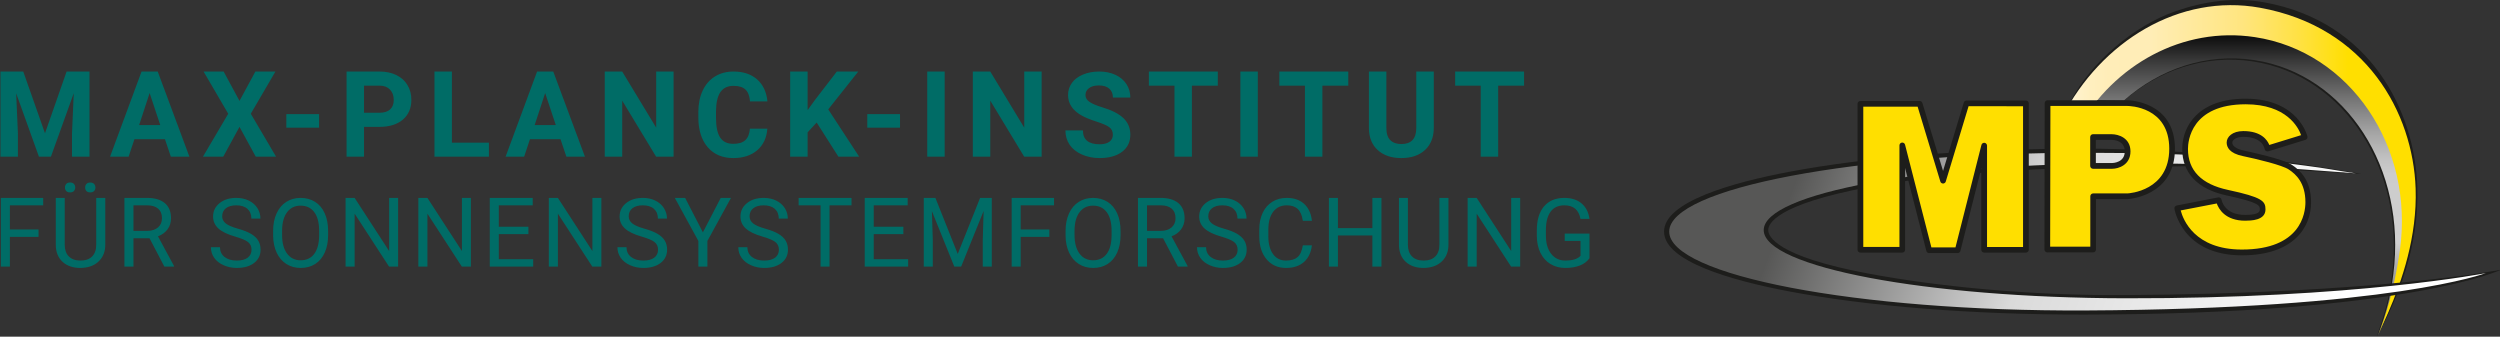 <?xml version="1.0" encoding="UTF-8"?>
<svg xmlns="http://www.w3.org/2000/svg" xmlns:xlink="http://www.w3.org/1999/xlink" width="891" height="120" viewBox="0 0 891 120">
  <rect x="0" y="0" width="891" height="120" fill="#333333" stroke="none"/>
  <g id="Gruppe">
    <g id="g1">
      <path id="Pfad" fill="#006c66" stroke="none" d="M 0.166 25.495 L 8.288 25.495 L 16.036 47.507 L 23.737 25.495 L 31.898 25.495 L 31.898 55.843 L 25.665 55.843 L 25.665 47.545 L 26.284 33.222 L 18.146 55.843 L 13.879 55.843 L 5.757 33.245 L 6.384 47.545 L 6.384 55.843 L 0.166 55.843 L 0.166 25.495 Z M 60.892 55.843 L 58.796 49.617 L 47.905 49.617 L 45.833 55.843 L 39.225 55.843 L 50.452 25.495 L 56.211 25.495 L 67.5 55.843 L 60.892 55.843 Z M 53.328 33.161 L 49.58 44.585 L 57.121 44.585 L 53.328 33.161 Z M 79.706 25.495 L 85.358 35.955 L 91.017 25.495 L 98.161 25.495 L 89.381 40.542 L 98.39 55.843 L 91.155 55.843 L 85.358 45.214 L 79.561 55.843 L 72.333 55.843 L 81.343 40.542 L 72.555 25.495 L 79.706 25.495 Z M 113.717 40.669 L 113.717 45.495 L 102.053 45.495 L 102.053 40.669 L 113.717 40.669 Z M 135.177 45.219 L 129.732 45.219 L 129.732 55.843 L 123.514 55.843 L 123.514 25.495 L 135.277 25.495 C 137.546 25.495 139.539 25.913 141.258 26.75 C 142.976 27.587 144.298 28.775 145.223 30.314 C 146.149 31.853 146.611 33.607 146.611 35.573 L 146.611 35.573 C 146.611 38.559 145.599 40.914 143.575 42.636 C 141.551 44.358 138.751 45.219 135.177 45.219 L 135.177 45.219 Z M 129.732 30.527 L 129.732 40.179 L 135.277 40.179 C 136.924 40.179 138.178 39.785 139.04 38.997 C 139.901 38.209 140.332 37.082 140.332 35.615 L 140.332 35.615 C 140.332 34.112 139.897 32.894 139.028 31.963 C 138.159 31.032 136.957 30.553 135.422 30.527 L 135.422 30.527 L 129.732 30.527 Z M 161.058 25.495 L 161.058 50.848 L 174.251 50.848 L 174.251 55.843 L 154.84 55.843 L 154.84 25.495 L 161.058 25.495 Z M 201.861 55.843 L 199.765 49.617 L 188.874 49.617 L 186.802 55.843 L 180.194 55.843 L 191.421 25.495 L 197.18 25.495 L 208.469 55.843 L 201.861 55.843 Z M 194.297 33.161 L 190.549 44.585 L 198.09 44.585 L 194.297 33.161 Z M 240.063 25.495 L 240.063 55.843 L 233.845 55.843 L 221.753 35.87 L 221.753 55.843 L 215.536 55.843 L 215.536 25.495 L 221.753 25.495 L 233.868 45.506 L 233.868 25.495 L 240.063 25.495 Z M 267.259 45.869 L 273.477 45.869 C 273.243 49.117 272.044 51.673 269.883 53.537 C 267.721 55.4 264.873 56.332 261.34 56.332 L 261.34 56.332 C 257.47 56.332 254.427 55.037 252.212 52.447 C 249.997 49.857 248.889 46.302 248.889 41.781 L 248.889 41.781 L 248.889 39.947 C 248.889 37.06 249.4 34.518 250.422 32.321 C 251.444 30.124 252.905 28.438 254.805 27.261 C 256.704 26.084 258.908 25.495 261.416 25.495 L 261.416 25.495 C 264.899 25.495 267.703 26.428 269.829 28.294 C 271.956 30.16 273.184 32.778 273.515 36.149 L 273.515 36.149 L 267.305 36.149 C 267.152 34.201 266.609 32.789 265.677 31.912 C 264.743 31.035 263.323 30.596 261.416 30.596 L 261.416 30.596 C 259.346 30.596 257.798 31.333 256.77 32.805 C 255.743 34.278 255.214 36.564 255.183 39.661 L 255.183 39.661 L 255.183 41.923 C 255.183 45.157 255.678 47.522 256.667 49.018 C 257.656 50.514 259.214 51.262 261.34 51.262 L 261.34 51.262 C 263.257 51.262 264.688 50.823 265.634 49.946 C 266.58 49.069 267.122 47.71 267.259 45.869 L 267.259 45.869 Z M 298.808 55.843 L 291.06 43.667 L 287.833 47.169 L 287.833 55.843 L 281.615 55.843 L 281.615 25.495 L 287.833 25.495 L 287.833 39.249 L 290.563 35.477 L 298.249 25.495 L 305.89 25.495 L 295.183 38.98 L 306.203 55.843 L 298.808 55.843 Z M 320.765 40.669 L 320.765 45.495 L 309.102 45.495 L 309.102 40.669 L 320.765 40.669 Z M 336.681 25.495 L 336.681 55.843 L 330.471 55.843 L 330.471 25.495 L 336.681 25.495 Z M 371.242 25.495 L 371.242 55.843 L 365.025 55.843 L 352.933 35.87 L 352.933 55.843 L 346.715 55.843 L 346.715 25.495 L 352.933 25.495 L 365.048 45.506 L 365.048 25.495 L 371.242 25.495 Z M 396.619 48.029 L 396.619 48.029 C 396.619 46.865 396.204 45.972 395.376 45.35 C 394.547 44.728 393.056 44.07 390.902 43.377 C 388.748 42.683 387.041 41.999 385.782 41.325 L 385.782 41.325 C 382.36 39.488 380.65 37.009 380.65 33.889 L 380.65 33.889 C 380.65 32.266 381.109 30.818 382.026 29.547 C 382.944 28.277 384.262 27.284 385.98 26.568 C 387.699 25.853 389.628 25.495 391.77 25.495 L 391.77 25.495 C 393.927 25.495 395.846 25.884 397.529 26.663 C 399.212 27.442 400.519 28.538 401.452 29.951 C 402.386 31.364 402.852 32.971 402.852 34.772 L 402.852 34.772 L 396.642 34.772 C 396.642 33.405 396.206 32.343 395.334 31.586 C 394.462 30.829 393.241 30.451 391.671 30.451 L 391.671 30.451 C 390.151 30.451 388.97 30.768 388.126 31.403 C 387.282 32.038 386.86 32.871 386.86 33.904 L 386.86 33.904 C 386.86 34.876 387.355 35.69 388.344 36.345 C 389.333 37 390.786 37.617 392.703 38.196 L 392.703 38.196 C 396.236 39.253 398.811 40.566 400.427 42.136 C 402.044 43.705 402.852 45.658 402.852 47.995 L 402.852 47.995 C 402.852 50.596 401.866 52.636 399.892 54.115 C 397.919 55.593 395.26 56.332 391.915 56.332 L 391.915 56.332 C 389.595 56.332 387.483 55.91 385.579 55.065 C 383.675 54.22 382.221 53.062 381.219 51.591 C 380.218 50.12 379.717 48.417 379.717 46.484 L 379.717 46.484 L 385.95 46.484 C 385.95 49.776 387.938 51.422 391.915 51.422 L 391.915 51.422 C 393.394 51.422 394.547 51.125 395.376 50.53 C 396.204 49.936 396.619 49.102 396.619 48.029 Z M 434.026 25.495 L 434.026 30.527 L 424.794 30.527 L 424.794 55.843 L 418.577 55.843 L 418.577 30.527 L 409.46 30.527 L 409.46 25.495 L 434.026 25.495 Z M 448.282 25.495 L 448.282 55.843 L 442.072 55.843 L 442.072 25.495 L 448.282 25.495 Z M 480.526 25.495 L 480.526 30.527 L 471.295 30.527 L 471.295 55.843 L 465.077 55.843 L 465.077 30.527 L 455.96 30.527 L 455.96 25.495 L 480.526 25.495 Z M 504.763 25.495 L 511.003 25.495 L 511.003 45.531 C 511.003 48.859 509.971 51.491 507.906 53.427 C 505.841 55.364 503.019 56.332 499.44 56.332 L 499.44 56.332 C 495.921 56.332 493.126 55.392 491.053 53.512 C 488.981 51.632 487.924 49.049 487.883 45.762 L 487.883 45.762 L 487.883 25.495 L 494.101 25.495 L 494.101 45.604 C 494.101 47.603 494.574 49.058 495.52 49.97 C 496.466 50.882 497.772 51.338 499.44 51.338 L 499.44 51.338 C 502.937 51.338 504.711 49.483 504.763 45.774 L 504.763 45.774 L 504.763 25.495 Z M 543.179 25.495 L 543.179 30.527 L 533.948 30.527 L 533.948 55.843 L 527.73 55.843 L 527.73 30.527 L 518.613 30.527 L 518.613 25.495 L 543.179 25.495 Z"></path>
    </g>
    <g id="g2">
      <path id="path1" fill="#006c66" stroke="none" d="M 13.734 81.79 L 13.734 84.413 L 3.516 84.413 L 3.516 95.006 L 0.304 95.006 L 0.304 70.532 L 15.393 70.532 L 15.393 73.178 L 3.516 73.178 L 3.516 81.79 L 13.734 81.79 Z M 34.292 70.532 L 37.519 70.532 L 37.519 87.277 C 37.509 89.596 36.787 91.494 35.355 92.971 C 33.922 94.447 31.977 95.276 29.519 95.456 L 29.519 95.456 L 28.67 95.495 C 26.004 95.495 23.879 94.767 22.296 93.311 C 20.712 91.855 19.908 89.854 19.883 87.308 L 19.883 87.308 L 19.883 70.532 L 23.064 70.532 L 23.064 87.229 C 23.064 89.009 23.55 90.394 24.521 91.382 C 25.492 92.37 26.875 92.864 28.67 92.864 L 28.67 92.864 C 30.485 92.864 31.876 92.374 32.842 91.393 C 33.809 90.413 34.292 89.03 34.292 87.244 L 34.292 87.244 L 34.292 70.532 Z M 23.148 66.815 L 23.148 66.815 C 23.148 66.31 23.301 65.888 23.608 65.549 C 23.913 65.21 24.368 65.04 24.973 65.04 C 25.577 65.04 26.034 65.21 26.345 65.549 C 26.656 65.888 26.812 66.309 26.812 66.811 C 26.812 67.313 26.656 67.732 26.345 68.069 C 26.034 68.406 25.577 68.574 24.973 68.574 C 24.368 68.574 23.913 68.406 23.608 68.069 C 23.301 67.732 23.148 67.314 23.148 66.815 Z M 30.345 66.83 L 30.345 66.83 C 30.345 66.334 30.498 65.915 30.804 65.571 C 31.11 65.227 31.564 65.055 32.165 65.055 C 32.767 65.055 33.225 65.227 33.538 65.571 C 33.852 65.915 34.009 66.336 34.009 66.834 C 34.009 67.332 33.852 67.746 33.538 68.077 C 33.225 68.408 32.767 68.574 32.165 68.574 C 31.564 68.574 31.11 68.408 30.804 68.077 C 30.498 67.746 30.345 67.33 30.345 66.83 Z M 58.574 95.006 L 53.289 84.91 L 47.569 84.91 L 47.569 95.006 L 44.341 95.006 L 44.341 70.532 L 52.402 70.532 C 55.145 70.532 57.256 71.151 58.735 72.389 C 60.214 73.627 60.953 75.428 60.953 77.793 L 60.953 77.793 C 60.953 79.299 60.543 80.609 59.722 81.723 C 58.901 82.837 57.761 83.672 56.303 84.228 L 56.303 84.228 L 62.024 94.802 L 62.024 95.006 L 58.574 95.006 Z M 47.569 73.178 L 47.569 82.279 L 52.502 82.279 C 54.098 82.279 55.367 81.872 56.31 81.057 C 57.254 80.243 57.725 79.155 57.725 77.793 L 57.725 77.793 C 57.725 76.31 57.275 75.172 56.375 74.38 C 55.476 73.589 54.179 73.188 52.487 73.178 L 52.487 73.178 L 47.569 73.178 Z M 83.836 84.329 L 83.836 84.329 C 81.083 83.541 79.079 82.571 77.824 81.419 C 76.57 80.268 75.943 78.848 75.943 77.16 L 75.943 77.16 C 75.943 75.243 76.709 73.659 78.241 72.408 C 79.773 71.157 81.766 70.532 84.218 70.532 L 84.218 70.532 C 85.896 70.532 87.39 70.855 88.7 71.503 C 90.01 72.151 91.025 73.043 91.744 74.18 C 92.463 75.317 92.822 76.561 92.822 77.912 L 92.822 77.912 L 89.595 77.912 C 89.595 76.438 89.126 75.281 88.188 74.44 C 87.249 73.598 85.926 73.178 84.218 73.178 L 84.218 73.178 C 82.638 73.178 81.404 73.524 80.516 74.217 C 79.63 74.91 79.186 75.873 79.186 77.107 L 79.186 77.107 C 79.186 78.097 79.607 78.933 80.448 79.616 C 81.289 80.299 82.722 80.923 84.746 81.489 C 86.77 82.055 88.355 82.68 89.499 83.364 C 90.644 84.049 91.492 84.847 92.042 85.761 C 92.593 86.674 92.868 87.749 92.868 88.985 L 92.868 88.985 C 92.868 90.954 92.1 92.531 90.562 93.717 C 89.025 94.902 86.967 95.495 84.387 95.495 L 84.387 95.495 C 82.714 95.495 81.153 95.174 79.702 94.531 C 78.252 93.889 77.134 93.01 76.349 91.896 C 75.563 90.782 75.17 89.517 75.17 88.1 L 75.17 88.1 L 78.398 88.1 C 78.398 89.573 78.942 90.735 80.031 91.587 C 81.119 92.438 82.571 92.864 84.387 92.864 L 84.387 92.864 C 86.085 92.864 87.385 92.52 88.287 91.832 C 89.189 91.143 89.641 90.205 89.641 89.016 C 89.641 87.828 89.223 86.908 88.386 86.258 C 87.55 85.608 86.034 84.965 83.836 84.329 Z M 116.937 82.262 L 116.937 83.795 C 116.937 86.175 116.535 88.252 115.732 90.027 C 114.929 91.801 113.791 93.156 112.317 94.092 C 110.844 95.027 109.125 95.495 107.163 95.495 L 107.163 95.495 C 105.245 95.495 103.545 95.025 102.061 94.084 C 100.577 93.143 99.426 91.802 98.608 90.061 C 97.79 88.319 97.368 86.304 97.342 84.016 L 97.342 84.016 L 97.342 82.262 C 97.342 79.928 97.75 77.865 98.566 76.073 C 99.382 74.28 100.534 72.909 102.023 71.958 C 103.512 71.007 105.215 70.532 107.132 70.532 L 107.132 70.532 C 109.085 70.532 110.806 71.002 112.294 71.943 C 113.783 72.883 114.929 74.246 115.732 76.031 C 116.535 77.816 116.937 79.893 116.937 82.262 L 116.937 82.262 Z M 113.74 84.031 L 113.74 82.232 C 113.74 79.351 113.16 77.141 112 75.602 C 110.84 74.062 109.217 73.293 107.132 73.293 L 107.132 73.293 C 105.103 73.293 103.506 74.062 102.34 75.602 C 101.175 77.141 100.575 79.278 100.539 82.011 L 100.539 82.011 L 100.539 83.795 C 100.539 86.584 101.128 88.776 102.306 90.372 C 103.484 91.967 105.103 92.765 107.163 92.765 L 107.163 92.765 C 109.238 92.765 110.844 92.011 111.981 90.505 C 113.118 88.999 113.704 86.841 113.74 84.031 L 113.74 84.031 Z M 141.885 70.532 L 141.885 95.006 L 138.65 95.006 L 126.39 76.149 L 126.39 95.006 L 123.162 95.006 L 123.162 70.532 L 126.39 70.532 L 138.688 89.473 L 138.688 70.532 L 141.885 70.532 Z M 167.827 70.532 L 167.827 95.006 L 164.592 95.006 L 152.332 76.149 L 152.332 95.006 L 149.104 95.006 L 149.104 70.532 L 152.332 70.532 L 164.63 89.473 L 164.63 70.532 L 167.827 70.532 Z M 188.324 80.811 L 188.324 83.442 L 177.77 83.442 L 177.77 92.382 L 190.029 92.382 L 190.029 95.006 L 174.557 95.006 L 174.557 70.532 L 189.861 70.532 L 189.861 73.178 L 177.77 73.178 L 177.77 80.811 L 188.324 80.811 Z M 214.327 70.532 L 214.327 95.006 L 211.092 95.006 L 198.832 76.149 L 198.832 95.006 L 195.605 95.006 L 195.605 70.532 L 198.832 70.532 L 211.13 89.473 L 211.13 70.532 L 214.327 70.532 Z M 228.721 84.329 L 228.721 84.329 C 225.968 83.541 223.964 82.571 222.709 81.419 C 221.455 80.268 220.828 78.848 220.828 77.16 L 220.828 77.16 C 220.828 75.243 221.594 73.659 223.126 72.408 C 224.658 71.157 226.651 70.532 229.103 70.532 L 229.103 70.532 C 230.781 70.532 232.275 70.855 233.585 71.503 C 234.895 72.151 235.91 73.043 236.629 74.18 C 237.348 75.317 237.707 76.561 237.707 77.912 L 237.707 77.912 L 234.48 77.912 C 234.48 76.438 234.011 75.281 233.073 74.44 C 232.134 73.598 230.811 73.178 229.103 73.178 L 229.103 73.178 C 227.523 73.178 226.289 73.524 225.401 74.217 C 224.514 74.91 224.071 75.873 224.071 77.107 L 224.071 77.107 C 224.071 78.097 224.492 78.933 225.333 79.616 C 226.174 80.299 227.607 80.923 229.631 81.489 C 231.655 82.055 233.24 82.68 234.384 83.364 C 235.529 84.049 236.377 84.847 236.927 85.761 C 237.478 86.674 237.753 87.749 237.753 88.985 L 237.753 88.985 C 237.753 90.954 236.985 92.531 235.447 93.717 C 233.91 94.902 231.852 95.495 229.272 95.495 L 229.272 95.495 C 227.599 95.495 226.038 95.174 224.587 94.531 C 223.136 93.889 222.019 93.01 221.234 91.896 C 220.448 90.782 220.055 89.517 220.055 88.1 L 220.055 88.1 L 223.283 88.1 C 223.283 89.573 223.827 90.735 224.916 91.587 C 226.004 92.438 227.456 92.864 229.272 92.864 L 229.272 92.864 C 230.97 92.864 232.27 92.52 233.172 91.832 C 234.074 91.143 234.526 90.205 234.526 89.016 C 234.526 87.828 234.108 86.908 233.271 86.258 C 232.435 85.608 230.918 84.965 228.721 84.329 Z M 244.185 70.532 L 250.51 82.819 L 256.866 70.532 L 260.514 70.532 L 252.116 85.877 L 252.116 95.006 L 248.904 95.006 L 248.904 85.877 L 240.507 70.532 L 244.185 70.532 Z M 271.795 84.329 L 271.795 84.329 C 269.042 83.541 267.038 82.571 265.783 81.419 C 264.529 80.268 263.902 78.848 263.902 77.16 L 263.902 77.16 C 263.902 75.243 264.668 73.659 266.2 72.408 C 267.732 71.157 269.725 70.532 272.177 70.532 L 272.177 70.532 C 273.855 70.532 275.348 70.855 276.659 71.503 C 277.969 72.151 278.984 73.043 279.703 74.18 C 280.422 75.317 280.781 76.561 280.781 77.912 L 280.781 77.912 L 277.554 77.912 C 277.554 76.438 277.085 75.281 276.146 74.44 C 275.208 73.598 273.885 73.178 272.177 73.178 L 272.177 73.178 C 270.597 73.178 269.363 73.524 268.475 74.217 C 267.588 74.91 267.145 75.873 267.145 77.107 L 267.145 77.107 C 267.145 78.097 267.566 78.933 268.407 79.616 C 269.248 80.299 270.681 80.923 272.705 81.489 C 274.729 82.055 276.313 82.68 277.458 83.364 C 278.603 84.049 279.451 84.847 280.001 85.761 C 280.552 86.674 280.827 87.749 280.827 88.985 L 280.827 88.985 C 280.827 90.954 280.059 92.531 278.521 93.717 C 276.984 94.902 274.926 95.495 272.346 95.495 L 272.346 95.495 C 270.673 95.495 269.112 95.174 267.661 94.531 C 266.21 93.889 265.093 93.01 264.307 91.896 C 263.522 90.782 263.129 89.517 263.129 88.1 L 263.129 88.1 L 266.357 88.1 C 266.357 89.573 266.901 90.735 267.99 91.587 C 269.078 92.438 270.53 92.864 272.346 92.864 L 272.346 92.864 C 274.043 92.864 275.344 92.52 276.246 91.832 C 277.148 91.143 277.6 90.205 277.6 89.016 C 277.6 87.828 277.182 86.908 276.345 86.258 C 275.509 85.608 273.992 84.965 271.795 84.329 Z M 303.473 70.532 L 303.473 73.178 L 295.649 73.178 L 295.649 95.006 L 292.452 95.006 L 292.452 73.178 L 284.636 73.178 L 284.636 70.532 L 303.473 70.532 Z M 321.951 80.811 L 321.951 83.442 L 311.397 83.442 L 311.397 92.382 L 323.656 92.382 L 323.656 95.006 L 308.184 95.006 L 308.184 70.532 L 323.488 70.532 L 323.488 73.178 L 311.397 73.178 L 311.397 80.811 L 321.951 80.811 Z M 329.232 70.532 L 333.377 70.532 L 341.339 90.503 L 349.308 70.532 L 353.468 70.532 L 353.468 95.006 L 350.256 95.006 L 350.256 85.477 L 350.562 75.188 L 342.562 95.006 L 340.107 95.006 L 332.123 75.235 L 332.444 85.477 L 332.444 95.006 L 329.232 95.006 L 329.232 70.532 Z M 373.988 81.79 L 373.988 84.413 L 363.771 84.413 L 363.771 95.006 L 360.558 95.006 L 360.558 70.532 L 375.648 70.532 L 375.648 73.178 L 363.771 73.178 L 363.771 81.79 L 373.988 81.79 Z M 399.365 82.262 L 399.365 83.795 C 399.365 86.175 398.963 88.252 398.16 90.027 C 397.357 91.801 396.219 93.156 394.745 94.092 C 393.271 95.027 391.553 95.495 389.59 95.495 L 389.59 95.495 C 387.673 95.495 385.973 95.025 384.489 94.084 C 383.005 93.143 381.854 91.802 381.036 90.061 C 380.217 88.319 379.795 86.304 379.77 84.016 L 379.77 84.016 L 379.77 82.262 C 379.77 79.928 380.178 77.865 380.994 76.073 C 381.809 74.28 382.962 72.909 384.451 71.958 C 385.94 71.007 387.642 70.532 389.56 70.532 L 389.56 70.532 C 391.513 70.532 393.233 71.002 394.722 71.943 C 396.211 72.883 397.357 74.246 398.16 76.031 C 398.963 77.816 399.365 79.893 399.365 82.262 L 399.365 82.262 Z M 396.167 84.031 L 396.167 82.232 C 396.167 79.351 395.588 77.141 394.428 75.602 C 393.268 74.062 391.645 73.293 389.56 73.293 L 389.56 73.293 C 387.53 73.293 385.933 74.062 384.768 75.602 C 383.603 77.141 383.003 79.278 382.967 82.011 L 382.967 82.011 L 382.967 83.795 C 382.967 86.584 383.556 88.776 384.734 90.372 C 385.911 91.967 387.53 92.765 389.59 92.765 L 389.59 92.765 C 391.665 92.765 393.272 92.011 394.409 90.505 C 395.546 88.999 396.132 86.841 396.167 84.031 L 396.167 84.031 Z M 419.808 95.006 L 414.523 84.91 L 408.802 84.91 L 408.802 95.006 L 405.575 95.006 L 405.575 70.532 L 413.636 70.532 C 416.379 70.532 418.49 71.151 419.968 72.389 C 421.447 73.627 422.187 75.428 422.187 77.793 L 422.187 77.793 C 422.187 79.299 421.776 80.609 420.955 81.723 C 420.134 82.837 418.995 83.672 417.537 84.228 L 417.537 84.228 L 423.257 94.802 L 423.257 95.006 L 419.808 95.006 Z M 408.802 73.178 L 408.802 82.279 L 413.735 82.279 C 415.331 82.279 416.601 81.872 417.544 81.057 C 418.487 80.243 418.959 79.155 418.959 77.793 L 418.959 77.793 C 418.959 76.31 418.509 75.172 417.609 74.38 C 416.709 73.589 415.413 73.188 413.72 73.178 L 413.72 73.178 L 408.802 73.178 Z M 435.28 84.329 L 435.28 84.329 C 432.527 83.541 430.523 82.571 429.268 81.419 C 428.014 80.268 427.387 78.848 427.387 77.16 L 427.387 77.16 C 427.387 75.243 428.153 73.659 429.685 72.408 C 431.217 71.157 433.21 70.532 435.662 70.532 L 435.662 70.532 C 437.34 70.532 438.833 70.855 440.144 71.503 C 441.454 72.151 442.469 73.043 443.188 74.18 C 443.907 75.317 444.266 76.561 444.266 77.912 L 444.266 77.912 L 441.039 77.912 C 441.039 76.438 440.57 75.281 439.632 74.44 C 438.693 73.598 437.37 73.178 435.662 73.178 L 435.662 73.178 C 434.082 73.178 432.848 73.524 431.96 74.217 C 431.073 74.91 430.63 75.873 430.63 77.107 L 430.63 77.107 C 430.63 78.097 431.051 78.933 431.892 79.616 C 432.733 80.299 434.166 80.923 436.19 81.489 C 438.214 82.055 439.799 82.68 440.943 83.364 C 442.088 84.049 442.936 84.847 443.486 85.761 C 444.037 86.674 444.312 87.749 444.312 88.985 L 444.312 88.985 C 444.312 90.954 443.544 92.531 442.006 93.717 C 440.469 94.902 438.411 95.495 435.831 95.495 L 435.831 95.495 C 434.158 95.495 432.597 95.174 431.146 94.531 C 429.695 93.889 428.578 93.01 427.793 91.896 C 427.007 90.782 426.614 89.517 426.614 88.1 L 426.614 88.1 L 429.842 88.1 C 429.842 89.573 430.386 90.735 431.475 91.587 C 432.563 92.438 434.015 92.864 435.831 92.864 L 435.831 92.864 C 437.529 92.864 438.829 92.52 439.731 91.832 C 440.633 91.143 441.085 90.205 441.085 89.016 C 441.085 87.828 440.667 86.908 439.83 86.258 C 438.994 85.608 437.477 84.965 435.28 84.329 Z M 464.327 87.426 L 467.562 87.426 C 467.256 90.006 466.304 91.996 464.706 93.396 C 463.107 94.795 460.98 95.495 458.324 95.495 L 458.324 95.495 C 455.448 95.495 453.142 94.465 451.406 92.406 C 449.67 90.347 448.802 87.594 448.802 84.146 L 448.802 84.146 L 448.802 81.812 C 448.802 79.554 449.207 77.569 450.018 75.855 C 450.828 74.142 451.974 72.826 453.455 71.909 C 454.936 70.991 456.654 70.532 458.607 70.532 L 458.607 70.532 C 461.197 70.532 463.272 71.255 464.832 72.7 C 466.392 74.145 467.302 76.145 467.562 78.7 L 467.562 78.7 L 464.327 78.7 C 464.052 76.757 463.448 75.351 462.514 74.482 C 461.582 73.612 460.279 73.178 458.607 73.178 L 458.607 73.178 C 456.557 73.178 454.949 73.934 453.784 75.445 C 452.619 76.957 452.037 79.107 452.037 81.897 L 452.037 81.897 L 452.037 84.244 C 452.037 86.881 452.589 88.977 453.693 90.532 C 454.797 92.087 456.34 92.864 458.324 92.864 L 458.324 92.864 C 460.108 92.864 461.477 92.46 462.43 91.652 C 463.384 90.844 464.016 89.435 464.327 87.426 L 464.327 87.426 Z M 492.35 70.532 L 492.35 95.006 L 489.115 95.006 L 489.115 83.931 L 476.84 83.931 L 476.84 95.006 L 473.627 95.006 L 473.627 70.532 L 476.84 70.532 L 476.84 81.3 L 489.115 81.3 L 489.115 70.532 L 492.35 70.532 Z M 513 70.532 L 516.227 70.532 L 516.227 87.277 C 516.217 89.596 515.495 91.494 514.063 92.971 C 512.63 94.447 510.685 95.276 508.227 95.456 L 508.227 95.456 L 507.378 95.495 C 504.712 95.495 502.587 94.767 501.004 93.311 C 499.42 91.855 498.616 89.854 498.59 87.308 L 498.59 87.308 L 498.59 70.532 L 501.772 70.532 L 501.772 87.229 C 501.772 89.009 502.258 90.394 503.229 91.382 C 504.2 92.37 505.583 92.864 507.378 92.864 L 507.378 92.864 C 509.193 92.864 510.584 92.374 511.55 91.393 C 512.516 90.413 513 89.03 513 87.244 L 513 87.244 L 513 70.532 Z M 541.787 70.532 L 541.787 95.006 L 538.552 95.006 L 526.292 76.149 L 526.292 95.006 L 523.064 95.006 L 523.064 70.532 L 526.292 70.532 L 538.59 89.473 L 538.59 70.532 L 541.787 70.532 Z M 566.498 83.258 L 566.498 92.027 C 565.672 93.188 564.521 94.056 563.045 94.632 C 561.569 95.207 559.849 95.495 557.886 95.495 L 557.886 95.495 C 555.897 95.495 554.135 95.03 552.597 94.099 C 551.06 93.169 549.869 91.848 549.026 90.137 C 548.182 88.426 547.75 86.442 547.729 84.184 L 547.729 84.184 L 547.729 82.064 C 547.729 78.403 548.585 75.565 550.295 73.552 C 552.006 71.538 554.414 70.532 557.519 70.532 L 557.519 70.532 C 560.058 70.532 562.103 71.182 563.653 72.482 C 565.203 73.782 566.151 75.625 566.498 78.011 L 566.498 78.011 L 563.285 78.011 C 562.684 74.789 560.767 73.178 557.534 73.178 L 557.534 73.178 C 555.382 73.178 553.751 73.931 552.639 75.438 C 551.528 76.944 550.967 79.125 550.957 81.981 L 550.957 81.981 L 550.957 83.962 C 550.957 86.686 551.582 88.85 552.831 90.456 C 554.08 92.061 555.77 92.864 557.901 92.864 L 557.901 92.864 C 559.105 92.864 560.159 92.735 561.064 92.475 C 561.969 92.216 562.715 91.78 563.301 91.168 L 563.301 91.168 L 563.301 85.866 L 557.664 85.866 L 557.664 83.258 L 566.498 83.258 Z"></path>
    </g>
  </g>
  <g id="g3">
    <g id="desktop"></g>
    <g id="logo">
      <path id="path33944" fill="#1d1d1b" stroke="none" d="M 847.087 120 C 850.5 109.881 851.476 106.153 852.509 98.068 C 857.251 60.852 835.826 26.844 802.857 21.884 C 785.815 19.317 769.241 25.047 756.439 36.321 L 746.045 36.167 C 760.161 19.003 781.188 9.48 802.928 12.753 C 837.712 17.976 862.564 51.471 855.339 93.172 C 854.857 95.957 853.683 101.36 853.683 101.36 L 851.187 110.298"></path>
      <path id="path33946" fill="#1d1d1b" stroke="none" d="M 857.276 78.504 C 856.821 100.513 847.748 118.794 847.748 118.794 C 854.678 105.96 862.243 87.994 861.531 66.53 C 860.639 39.671 844.976 7.709 807.028 0.844 C 796.453 -1.081 785.635 0.427 775.471 3.956 C 760.071 9.288 745.14 22.564 738.133 35.724 C 736.729 38.242 735.482 40.843 734.398 43.514 C 734.398 43.514 770.126 -11.617 821.132 11.431 C 848.267 23.706 857.796 53.486 857.276 78.504 Z"></path>
      <linearGradient id="linearGradient1" x1="797.166" y1="113.651" x2="797.166" y2="10.238" gradientUnits="userSpaceOnUse">
        <stop offset="1e-05" stop-color="#636363" stop-opacity="1"></stop>
        <stop offset="0.07" stop-color="#7b7b7b" stop-opacity="1"></stop>
        <stop offset="0.21" stop-color="#b9b9b9" stop-opacity="1"></stop>
        <stop offset="0.26" stop-color="#d0d0d0" stop-opacity="1"></stop>
        <stop offset="0.5" stop-color="#cccccc" stop-opacity="1"></stop>
        <stop offset="0.55" stop-color="#c2c2c2" stop-opacity="1"></stop>
        <stop offset="0.64" stop-color="#a5a5a5" stop-opacity="1"></stop>
        <stop offset="0.75" stop-color="#787878" stop-opacity="1"></stop>
        <stop offset="0.89" stop-color="#393939" stop-opacity="1"></stop>
        <stop offset="1" stop-color="#000000" stop-opacity="1"></stop>
      </linearGradient>
      <path id="path33948" fill="url(#linearGradient1)" stroke="none" d="M 847.568 119.512 C 850.982 109.4 851.957 105.665 852.99 97.587 C 857.732 60.371 836.307 26.363 803.338 21.396 C 786.296 18.829 769.722 24.566 756.921 35.84 L 746.526 35.686 C 760.642 18.521 781.676 8.999 803.409 12.272 C 838.2 17.508 863.038 50.989 855.82 92.691 C 855.339 95.476 854.164 100.879 854.164 100.879 L 851.655 109.817"></path>
      <linearGradient id="linearGradient2" x1="731.393" y1="59.642" x2="857.005" y2="59.642" gradientUnits="userSpaceOnUse">
        <stop offset="1e-05" stop-color="#ffffff" stop-opacity="1"></stop>
        <stop offset="0.02" stop-color="#fffcf3" stop-opacity="1"></stop>
        <stop offset="0.04" stop-color="#fff7dd" stop-opacity="1"></stop>
        <stop offset="0.07" stop-color="#fff2cb" stop-opacity="1"></stop>
        <stop offset="0.11" stop-color="#ffefbf" stop-opacity="1"></stop>
        <stop offset="0.16" stop-color="#ffedb8" stop-opacity="1"></stop>
        <stop offset="0.28" stop-color="#ffedb6" stop-opacity="1"></stop>
        <stop offset="0.54" stop-color="#ffe57f" stop-opacity="1"></stop>
        <stop offset="0.7" stop-color="#ffe143" stop-opacity="1"></stop>
        <stop offset="0.84" stop-color="#ffdf00" stop-opacity="1"></stop>
      </linearGradient>
      <path id="path33950" fill="url(#linearGradient2)" stroke="none" d="M 847.658 119.134 C 847.658 119.134 850.443 113.012 851.136 111.434 C 856.031 100.243 861.524 84.311 860.927 67.159 C 859.997 40.248 843.397 9.596 805.456 2.756 C 776.799 -2.416 748.9 14.665 734.937 41.794 L 740.552 45.792 C 753.43 23.032 777.961 9.365 803.621 13.228 C 837.629 18.361 860.504 52.369 855.313 89.264 C 852.772 107.314 847.658 119.134 847.658 119.134 Z"></path>
      <path id="path33952" fill="#1d1d1b" stroke="none" d="M 891.438 96.111 C 891.438 96.111 848.146 104.651 757.113 105.171 C 722.823 105.37 690.599 102.078 666.376 97.593 C 632.516 91.331 630.199 84.029 630.199 82.001 C 630.199 79.973 632.516 72.883 666.376 66.601 C 690.599 62.109 722.842 59.652 757.113 59.652 C 767.527 59.652 776.844 59.049 785.398 59.28 C 805.706 59.838 841.716 62 841.716 62 C 841.716 62 808.023 55.834 785.391 54.615 C 772.385 53.928 758.275 52.972 742.836 52.972 C 703.13 52.972 665.792 55.905 637.7 61.23 C 617.34 65.08 593.066 71.914 593.066 82.546 C 593.066 93.179 617.34 100.006 637.7 103.869 C 665.792 109.188 703.15 112.172 742.836 112.12 C 858.207 111.979 891.438 96.111 891.438 96.111 Z"></path>
      <linearGradient id="linearGradient3" x1="865.637" y1="127.435" x2="610.341" y2="34.516" gradientUnits="userSpaceOnUse">
        <stop offset="0.13" stop-color="#ffffff" stop-opacity="1"></stop>
        <stop offset="0.54" stop-color="#dadada" stop-opacity="1"></stop>
        <stop offset="0.86" stop-color="#575756" stop-opacity="1"></stop>
      </linearGradient>
      <path id="path33954" fill="url(#linearGradient3)" stroke="none" d="M 839.759 61.789 C 832.527 60.749 829.698 60.069 821.651 59.036 C 813.085 57.939 804.108 56.636 794.387 55.982 C 779.045 54.942 762.125 54.448 743.196 54.448 C 661.3 54.448 594.908 67.025 594.908 82.546 C 594.908 98.068 661.3 111.017 743.215 110.651 C 852.432 110.144 885.971 97.33 885.971 97.33 C 885.971 97.33 839.323 106.48 757.46 106.313 C 686.383 106.159 628.589 95.155 628.589 82.007 C 628.589 68.86 686.415 58.202 757.492 58.202 C 784.942 58.202 802.806 58.985 821.459 60.428 C 825.88 60.768 839.759 61.789 839.759 61.789 Z"></path>
      <path id="polygon33956" fill="#ffdf00" stroke="none" d="M 677.804 51.978 L 687.384 89.348 L 697.541 89.348 L 706.993 52.061 L 706.993 89.175 L 721.873 89.175 L 721.873 36.995 L 700.698 36.995 L 692.338 64.573 L 684.015 37.162 L 662.885 37.162 L 662.885 89.175 L 677.804 89.175 Z"></path>
      <path id="path33958" fill="#ffdf00" stroke="none" d="M 807.952 53.081 L 821.215 48.994 C 821.215 48.994 818.411 36.308 800.214 36.308 C 782.016 36.308 778.602 47.634 778.602 53.267 C 778.602 58.901 780.989 66.101 793.662 68.84 C 806.335 71.58 806.252 72.844 806.252 74.801 C 806.252 76.759 804.635 77.779 800.04 77.779 C 791.538 77.779 790.601 71.478 790.601 71.478 L 775.805 74.378 C 775.805 74.378 778.185 90.124 798.847 90.124 C 817.814 90.124 822.498 79.569 822.498 72.248 C 822.498 64.926 818.924 61.609 816.082 59.735 C 813.239 57.862 802.607 55.475 799.328 54.801 C 796.518 54.211 794.394 53.011 794.394 50.951 C 794.394 49.353 796.222 47.89 799.328 47.89 C 807.381 47.89 807.952 53.081 807.952 53.081 Z"></path>
      <path id="path33960" fill="#ffdf00" stroke="none" d="M 758.044 36.911 L 729.554 36.911 L 729.464 89.091 L 745.781 89.091 L 745.781 70.111 L 758.031 70.111 C 758.031 70.111 773.938 69.424 773.938 53.165 C 773.938 36.905 758.044 36.911 758.044 36.911 Z M 752.596 59.28 L 745.794 59.28 L 745.794 48.994 L 752.519 48.994 C 752.519 48.994 758.133 48.994 758.133 54.127 C 758.133 59.26 752.596 59.28 752.596 59.28 Z"></path>
      <path id="path33962" fill="#1d1d1b" stroke="none" d="M 700.865 35.821 C 700.42 35.823 700.028 36.114 699.896 36.539 L 692.504 60.922 L 685.145 36.713 C 685.015 36.286 684.622 35.994 684.176 35.994 L 663.046 35.994 C 662.776 35.992 662.516 36.098 662.325 36.289 C 662.133 36.479 662.026 36.738 662.026 37.008 L 662.026 89.014 C 662.026 89.284 662.133 89.543 662.325 89.733 C 662.516 89.924 662.776 90.03 663.046 90.028 L 677.958 90.028 C 678.227 90.03 678.486 89.924 678.677 89.733 C 678.867 89.543 678.974 89.284 678.972 89.014 L 678.972 59.851 L 686.556 89.438 C 686.669 89.888 687.074 90.203 687.538 90.201 L 697.702 90.201 C 698.165 90.201 698.569 89.887 698.684 89.438 L 706.133 60.03 L 706.133 89.014 C 706.133 89.574 706.587 90.028 707.147 90.028 L 722.04 90.028 C 722.31 90.03 722.57 89.924 722.761 89.733 C 722.953 89.543 723.06 89.284 723.06 89.014 L 723.06 36.834 C 723.057 36.273 722.601 35.821 722.04 35.821 Z M 721.013 37.868 L 721.013 88.02 L 708.18 88.02 L 708.18 51.901 C 708.179 51.391 707.799 50.961 707.293 50.897 C 706.786 50.834 706.312 51.156 706.185 51.65 L 696.932 88.174 L 688.346 88.174 C 687.968 86.711 678.959 51.567 678.959 51.567 C 678.832 51.073 678.357 50.751 677.851 50.814 C 677.345 50.877 676.965 51.307 676.963 51.817 L 676.963 88 L 664.073 88 L 664.073 38.022 L 683.444 38.022 C 683.861 39.382 691.542 64.715 691.542 64.715 C 691.679 65.13 692.067 65.41 692.504 65.41 C 692.942 65.41 693.33 65.13 693.467 64.715 C 693.467 64.715 701.167 39.215 701.603 37.848 Z"></path>
      <path id="path33964" fill="#1d1d1b" stroke="none" d="M 777.749 53.094 C 777.749 61.705 783.235 67.435 793.604 69.668 C 805.392 72.196 805.392 73.306 805.392 74.59 C 805.392 75.231 805.392 76.598 800.194 76.598 C 792.719 76.598 791.795 71.381 791.756 71.157 C 791.706 70.897 791.556 70.667 791.339 70.515 C 791.115 70.353 790.834 70.293 790.563 70.348 L 775.766 73.242 C 775.232 73.346 774.875 73.853 774.958 74.391 C 774.958 74.558 777.711 91.003 799.001 91.003 C 817.185 91.003 823.666 81.244 823.666 72.113 C 823.666 64.22 819.765 60.711 816.832 58.754 C 813.676 56.649 802.023 54.146 799.719 53.665 C 798.186 53.344 795.6 52.549 795.6 50.829 C 795.6 49.822 797.063 48.776 799.514 48.776 C 806.438 48.776 807.079 52.908 807.105 53.081 C 807.143 53.378 807.31 53.643 807.561 53.806 C 807.812 53.967 808.121 54.012 808.407 53.928 L 821.671 49.841 C 822.176 49.686 822.477 49.17 822.364 48.654 C 822.364 48.513 819.155 35.179 800.367 35.179 C 783.672 35.14 777.749 44.81 777.749 53.094 Z M 807.419 74.628 C 807.419 71.664 806.264 70.31 794.034 67.679 C 784.57 65.651 779.789 60.743 779.789 53.094 C 779.789 50.438 780.778 37.168 800.38 37.168 C 814.94 37.168 819.123 45.407 820.118 48.166 L 808.78 51.663 C 808.074 49.899 805.937 46.716 799.527 46.716 C 795.626 46.716 793.585 48.769 793.585 50.797 C 793.585 52.446 794.58 54.647 799.322 55.622 C 804.301 56.655 813.361 58.831 815.722 60.409 C 818.289 62.103 821.651 65.164 821.651 72.081 C 821.651 76.033 820.021 88.937 799.014 88.937 C 782.164 88.937 778.057 78.292 777.197 75 L 790.056 72.517 C 790.762 74.487 793.078 78.658 800.207 78.658 C 802.171 78.626 807.419 78.626 807.419 74.628 Z"></path>
      <path id="path33966" fill="#1d1d1b" stroke="none" d="M 729.74 35.737 C 729.472 35.735 729.214 35.841 729.023 36.03 C 728.833 36.219 728.726 36.476 728.726 36.745 L 728.643 88.931 C 728.643 89.2 728.749 89.458 728.938 89.649 C 729.126 89.84 729.383 89.946 729.65 89.945 L 745.987 89.945 C 746.547 89.945 747.001 89.491 747.001 88.931 L 747.001 70.964 L 758.236 70.964 C 758.448 70.964 775.15 70.047 775.15 52.998 C 775.15 35.949 758.403 35.724 758.236 35.724 Z M 758.236 37.765 L 758.236 37.765 C 758.878 37.765 773.123 37.977 773.123 53.011 C 773.123 68.045 758.801 68.911 758.191 68.937 L 746 68.937 C 745.44 68.937 744.986 69.391 744.986 69.951 L 744.986 87.917 L 730.677 87.917 C 730.677 85.992 730.76 39.671 730.767 37.765 Z"></path>
      <path id="path33968" fill="#1d1d1b" stroke="none" d="M 745.955 47.826 C 745.395 47.826 744.941 48.28 744.941 48.84 L 744.941 59.139 C 744.943 59.407 745.048 59.665 745.236 59.857 C 745.427 60.048 745.685 60.154 745.955 60.152 L 752.769 60.152 C 755.028 60.152 759.301 58.792 759.301 53.96 C 759.301 49.129 754.964 47.839 752.673 47.839 Z M 752.673 49.854 C 753.141 49.854 757.274 49.995 757.274 53.948 C 757.274 57.9 753.205 58.099 752.737 58.112 L 746.962 58.112 L 746.962 49.854 Z"></path>
    </g>
  </g>
</svg>
